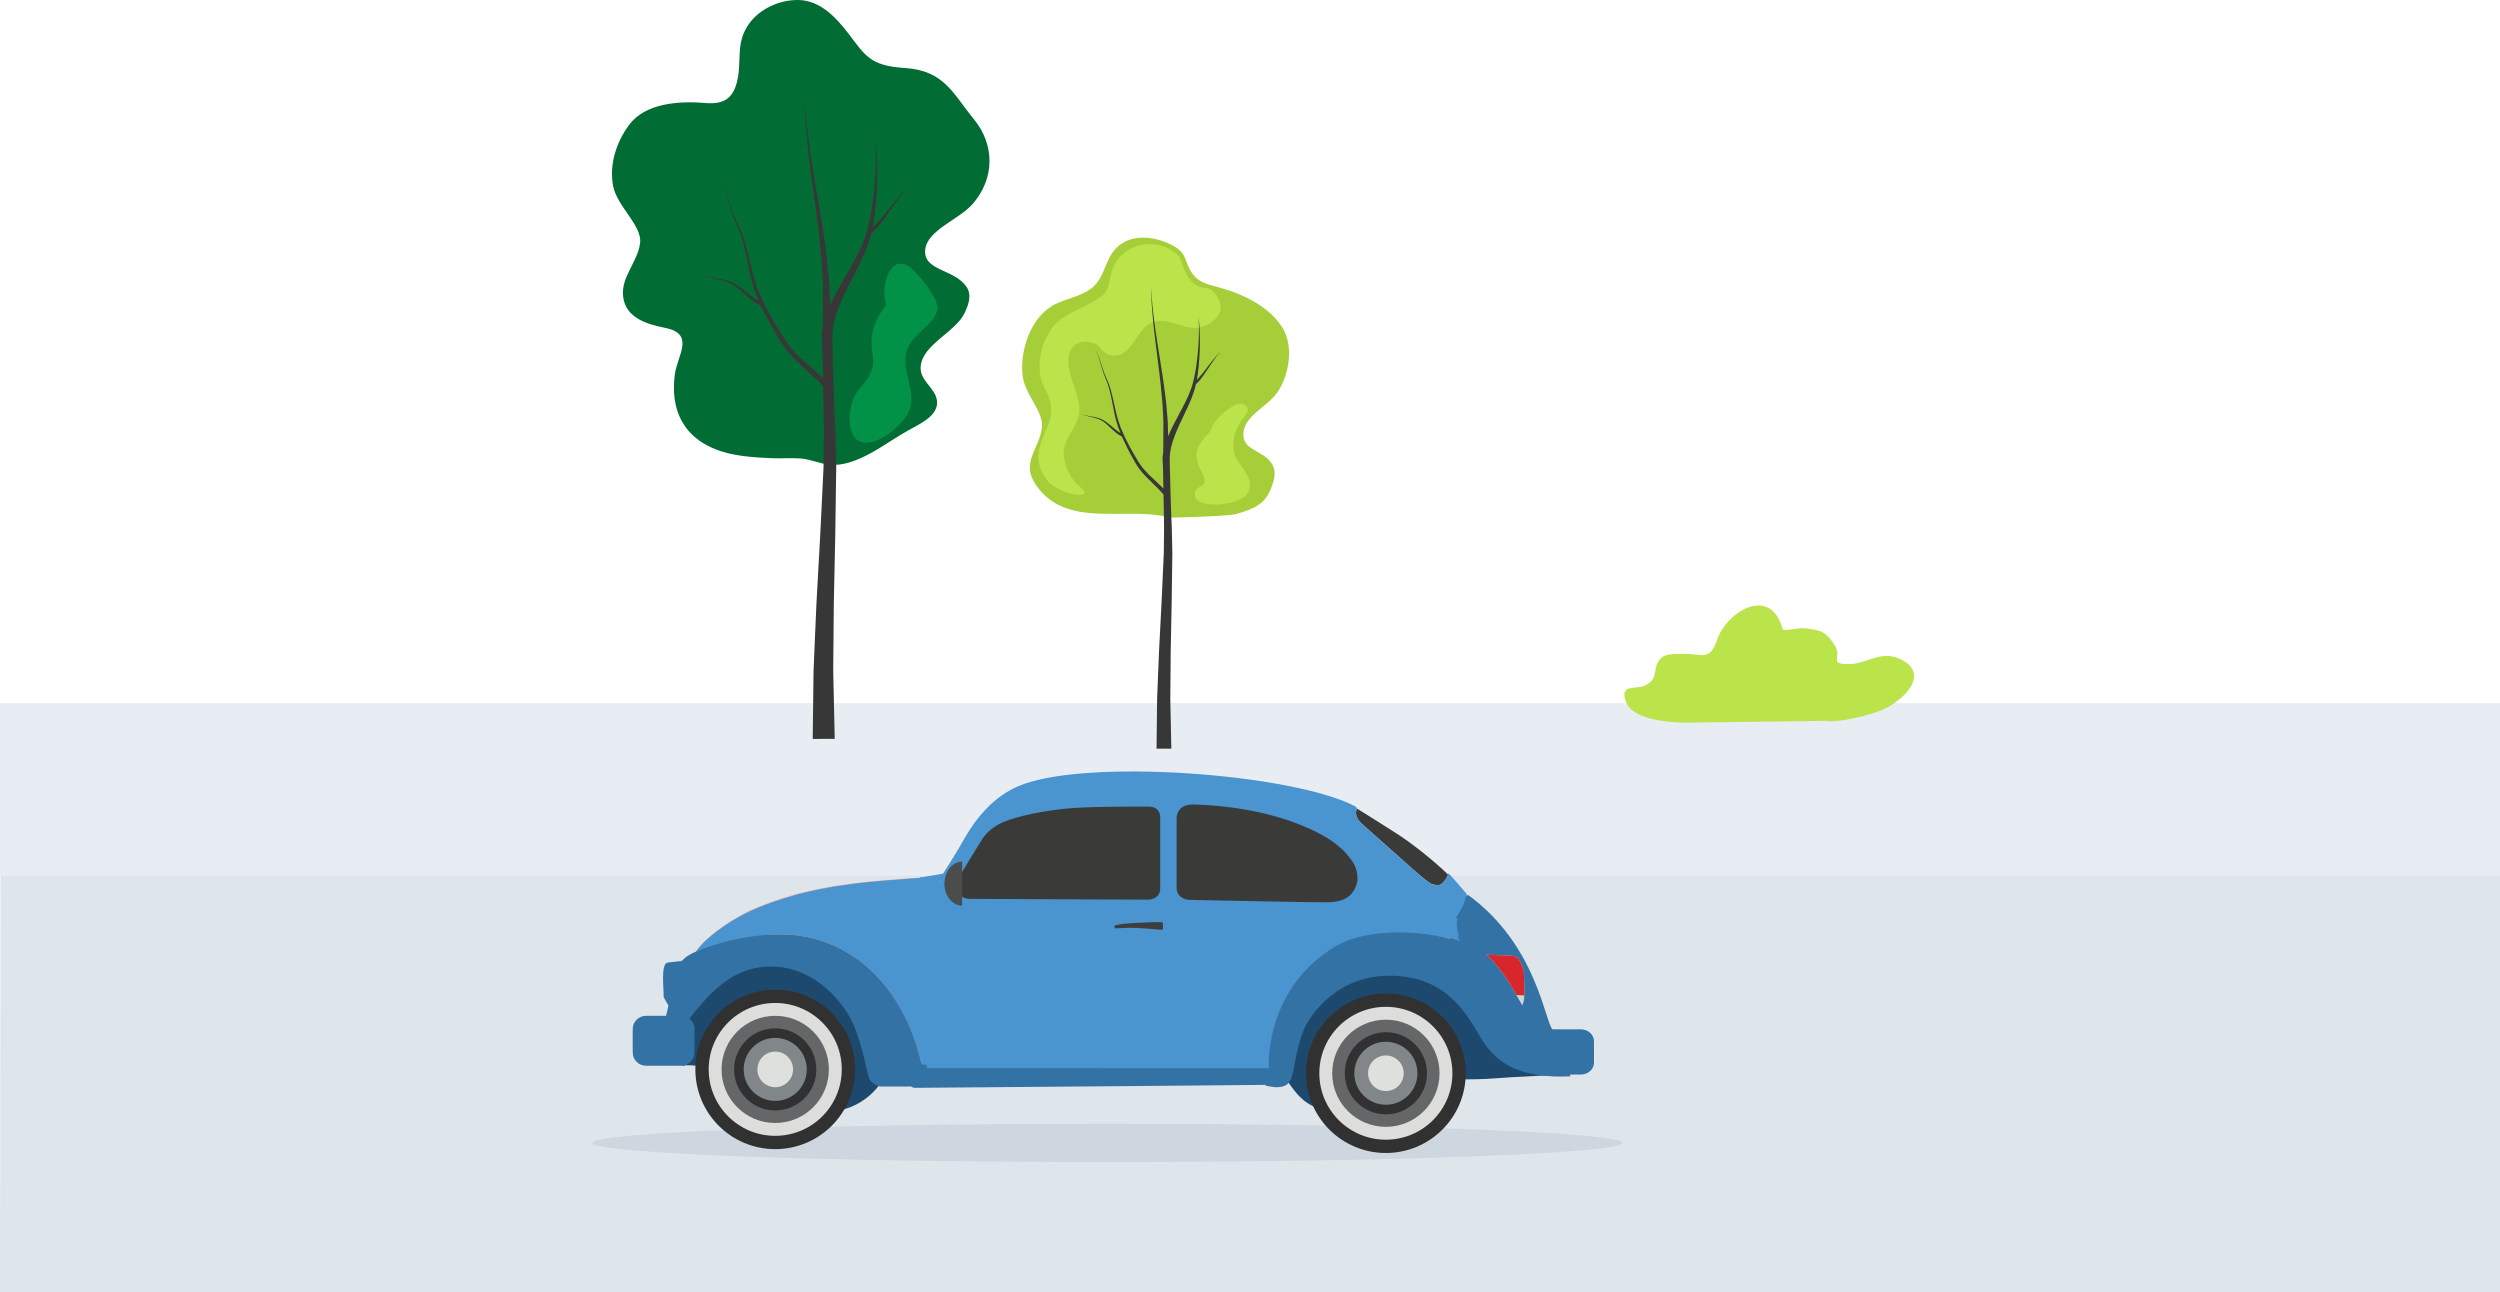 <?xml version="1.0" encoding="UTF-8"?>
<svg width="768px" height="397px" viewBox="0 0 768 397" version="1.1" xmlns="http://www.w3.org/2000/svg" xmlns:xlink="http://www.w3.org/1999/xlink">
    <!-- Generator: Sketch 56 (81588) - https://sketch.com -->
    <title>Group 14</title>
    <desc>Created with Sketch.</desc>
    <g id="Page-1" stroke="none" stroke-width="1" fill="none" fill-rule="evenodd">
        <g id="Tablet" transform="translate(0, -627)">
            <g id="Group-14" transform="translate(0, 627)">
                <polyline id="Fill-74" fill="#DEE5EB" points="768 397 0 397 0.171 267 768 267 768 397"></polyline>
                <polygon id="Fill-73" fill="#E7EDF3" points="0 269 768 269 768 216 0 216"></polygon>
                <g id="Group-60" transform="translate(188, 0)" fill="#016D35">
                    <path d="M110.845,62.607 C117.695,54.688 117.58,44.361 111.112,36.534 C104.876,28.996 102.194,21.658 89.989,20.891 C79.174,20.212 77.829,17.06 72.555,10.204 C69.009,5.606 64.1,0.104 57.258,0.002 C51.352,-0.086 45.463,2.774 42.301,7.036 C37.73,13.202 40.038,18.537 38.407,25.117 C37.098,30.406 34.185,32.127 28.51,31.641 C20.153,30.925 10.122,31.831 5.294,38.325 C1.231,43.775 -0.907,50.756 0.367,57.217 C1.596,63.463 9.329,69.31 8.634,74.715 C7.868,80.632 2.55,85.203 3.458,91.4 C4.323,97.303 9.953,99.489 16.216,100.7 C25.686,102.529 20.091,109.129 19.307,115.019 C17.926,125.403 21.472,134.861 33.882,138.748 C38.514,140.2 44.234,140.554 49.169,140.765 C52.047,140.888 54.996,140.631 57.855,140.837 C61.009,141.064 63.646,142.394 66.675,142.739 C75.076,143.697 84.234,135.917 91.147,132.132 C95.334,129.84 101.25,127.139 99.593,122.011 C98.551,118.805 94.55,116.579 94.818,112.708 C95.281,105.818 105.588,102.072 108.359,96.103 C109.695,93.237 110.604,90.377 108.742,87.863 C104.822,82.55 95.539,83.201 96.234,76.662 C96.867,70.652 106.631,67.464 110.845,62.607" id="Fill-59"></path>
                </g>
                <path d="M279.292,81.926 C274.734,78.813 271.961,84.143 271.719,89.092 C271.638,90.829 271.872,92.29 272.248,93.63 C269.655,96.779 267.942,100.884 267.744,104.319 C267.493,108.555 269.243,110.469 267.466,114.59 C266.246,117.417 263.635,119.343 262.379,122.003 C260.315,126.4 260.037,135.153 265.304,135.942 C268.058,136.354 271.692,134.514 274.635,132.006 C277.147,129.868 279.148,127.245 279.669,125.117 C280.978,119.829 277.542,114.739 278.17,109.371 C278.96,102.675 287.403,100.102 287.986,94.874 C288.345,91.633 281.804,83.647 279.292,81.926" id="Fill-62" fill="#029247"></path>
                <path d="M278.354,58.262 C278.174,58.434 277.941,58.645 277.681,58.885 C277.438,59.137 277.16,59.421 276.864,59.731 C275.697,60.989 274.261,62.735 272.834,64.475 C271.416,66.214 269.962,67.942 268.769,69.144 C268.535,69.4 268.293,69.609 268.078,69.809 C268.14,69.478 268.203,69.146 268.266,68.813 C268.481,67.84 268.562,66.837 268.715,65.867 C268.778,65.38 268.84,64.896 268.903,64.416 C268.948,63.935 268.993,63.458 269.038,62.986 C269.119,62.04 269.208,61.112 269.271,60.202 C269.316,59.291 269.361,58.4 269.397,57.534 C269.487,55.801 269.46,54.16 269.487,52.647 C269.442,51.134 269.442,49.748 269.37,48.521 C269.28,47.294 269.226,46.224 269.146,45.345 C268.939,43.589 268.822,42.585 268.822,42.585 C268.822,42.585 268.885,43.592 269.002,45.351 C269.038,46.23 269.029,47.301 269.056,48.526 C269.065,49.751 268.993,51.134 268.966,52.641 C268.858,54.148 268.796,55.78 268.616,57.502 C268.526,58.363 268.437,59.247 268.347,60.15 C268.248,61.052 268.095,61.971 267.97,62.906 C267.907,63.373 267.835,63.844 267.772,64.318 C267.683,64.789 267.593,65.262 267.503,65.739 C267.306,66.693 267.18,67.654 266.911,68.628 C266.668,69.59 266.453,70.607 266.166,71.541 L265.699,72.976 C265.556,73.455 265.331,73.924 265.152,74.399 C264.407,76.293 263.455,78.145 262.486,79.957 C261.508,81.769 260.476,83.537 259.489,85.259 C258.492,86.982 257.541,88.659 256.697,90.279 C256.285,91.094 255.854,91.876 255.504,92.661 C255.324,93.05 255.145,93.431 254.974,93.809 C254.965,93.258 254.947,92.701 254.929,92.153 C254.884,90.708 254.84,89.275 254.795,87.856 C254.741,86.436 254.552,85.02 254.436,83.625 C254.31,82.23 254.175,80.85 254.05,79.486 C253.906,78.126 253.691,76.792 253.52,75.471 C253.152,72.831 252.811,70.264 252.371,67.793 C251.968,65.32 251.564,62.931 251.187,60.637 C250.792,58.346 250.415,56.15 250.056,54.062 C249.724,51.973 249.41,49.99 249.105,48.128 C248.782,46.266 248.593,44.516 248.378,42.901 C248.171,41.284 247.974,39.799 247.803,38.458 C247.561,35.77 247.417,33.654 247.292,32.212 C247.175,30.77 247.121,30 247.121,30 C247.121,30 247.148,30.771 247.22,32.215 C247.292,33.658 247.363,35.778 247.516,38.474 C247.642,39.82 247.785,41.309 247.938,42.932 C248.09,44.554 248.225,46.311 248.485,48.179 C248.719,50.05 248.97,52.04 249.23,54.139 C249.517,56.235 249.823,58.438 250.137,60.737 C250.442,63.035 250.756,65.429 251.079,67.908 C251.429,70.384 251.689,72.949 251.959,75.584 C252.084,76.901 252.255,78.237 252.354,79.587 C252.434,80.937 252.515,82.303 252.596,83.684 C252.659,85.066 252.802,86.454 252.802,87.871 C252.802,89.291 252.793,90.724 252.793,92.169 C252.784,93.606 252.775,95.056 252.766,96.516 C252.748,97.934 252.73,99.364 252.713,100.801 C252.632,101.367 252.56,101.887 252.497,102.356 C252.47,102.59 252.425,102.818 252.407,103.021 C252.407,103.218 252.641,106.974 252.632,107.732 C252.641,108.488 252.659,109.246 252.677,110.005 C252.721,112.03 252.757,114.068 252.802,116.11 C252.434,115.767 252.048,115.386 251.609,114.996 C251.124,114.568 250.594,114.105 250.038,113.61 C248.907,112.636 247.642,111.539 246.295,110.334 C245.003,109.103 243.594,107.771 242.445,106.209 C242.167,105.818 241.844,105.433 241.575,105.024 C241.305,104.599 241.027,104.169 240.749,103.734 C240.193,102.863 239.591,101.981 239.053,101.069 C238.514,100.158 237.958,99.231 237.401,98.293 C236.845,97.354 236.36,96.377 235.822,95.406 C235.561,94.918 235.292,94.431 235.041,93.937 C234.808,93.438 234.574,92.937 234.332,92.436 L233.632,90.928 C233.515,90.681 233.381,90.414 233.291,90.183 L232.995,89.407 L232.402,87.855 C232.196,87.339 232.079,86.819 231.909,86.301 C231.756,85.783 231.595,85.265 231.442,84.75 C231.307,84.227 231.182,83.705 231.047,83.185 C230.545,81.097 230.042,79.041 229.557,77.053 C229.324,76.057 229.01,75.086 228.741,74.131 C228.462,73.18 228.085,72.265 227.78,71.366 C227.448,70.472 226.999,69.633 226.631,68.805 C226.443,68.391 226.255,67.995 226.057,67.6 C225.887,67.205 225.716,66.82 225.572,66.431 C224.971,64.887 224.513,63.445 224.056,62.178 C223.607,60.909 223.185,59.809 222.772,58.921 C222.359,58.031 221.947,57.356 221.579,56.936 C221.417,56.717 221.247,56.574 221.13,56.478 C221.022,56.381 220.968,56.331 220.968,56.331 C220.968,56.331 221.022,56.382 221.13,56.482 C221.238,56.58 221.408,56.724 221.561,56.946 C221.911,57.37 222.306,58.05 222.683,58.944 C223.077,59.836 223.463,60.94 223.876,62.216 C224.289,63.489 224.711,64.938 225.267,66.501 C225.402,66.893 225.563,67.292 225.725,67.696 C225.913,68.09 226.093,68.502 226.263,68.913 C226.605,69.742 227.026,70.579 227.332,71.471 C227.61,72.369 227.951,73.279 228.202,74.23 C228.435,75.184 228.723,76.149 228.929,77.147 C229.351,79.144 229.791,81.207 230.239,83.304 C230.356,83.83 230.473,84.357 230.589,84.885 C230.733,85.414 230.877,85.944 231.02,86.475 C231.173,87.003 231.28,87.548 231.469,88.065 L232.016,89.627 L232.286,90.408 C232.393,90.694 232.51,90.93 232.618,91.192 L233.156,92.427 C233.031,92.356 232.905,92.276 232.77,92.196 C232.447,91.988 232.061,91.808 231.675,91.514 C231.289,91.229 230.85,90.947 230.419,90.599 C229.988,90.257 229.521,89.897 229.046,89.525 C228.579,89.145 228.067,88.762 227.547,88.375 C227.035,87.983 226.443,87.629 225.878,87.267 L224.953,86.788 C224.783,86.712 224.666,86.625 224.469,86.558 L223.984,86.379 L223.508,86.203 C223.338,86.151 223.158,86.109 222.997,86.062 C222.656,85.978 222.324,85.868 221.991,85.812 C221.327,85.673 220.69,85.554 220.089,85.458 C219.478,85.353 218.913,85.255 218.384,85.164 C217.863,85.055 217.378,84.983 216.966,84.863 C216.562,84.747 216.185,84.681 215.906,84.565 C215.332,84.36 215,84.242 215,84.242 C215,84.242 215.323,84.375 215.88,84.606 C216.149,84.736 216.526,84.82 216.93,84.955 C217.333,85.096 217.818,85.19 218.33,85.325 C218.85,85.44 219.416,85.565 220.008,85.697 C220.609,85.821 221.229,85.967 221.866,86.133 C222.189,86.204 222.485,86.32 222.799,86.414 C222.952,86.465 223.113,86.508 223.266,86.565 L223.733,86.764 L224.199,86.964 C224.334,87.011 224.477,87.118 224.612,87.192 L225.456,87.684 C225.976,88.062 226.515,88.417 226.981,88.826 C227.466,89.225 227.933,89.621 228.373,90.023 C228.83,90.419 229.261,90.803 229.674,91.167 C230.078,91.536 230.527,91.859 230.904,92.172 C231.271,92.487 231.72,92.741 232.061,92.985 C232.241,93.101 232.411,93.225 232.564,93.31 C232.725,93.392 232.869,93.468 233.004,93.536 C233.524,93.809 233.829,93.966 233.829,93.966 L233.829,93.962 C233.874,94.062 233.919,94.161 233.964,94.261 C234.197,94.766 234.458,95.26 234.709,95.758 C235.22,96.747 235.687,97.742 236.217,98.703 C236.755,99.663 237.285,100.609 237.805,101.542 C238.326,102.478 238.9,103.36 239.421,104.245 C239.69,104.685 239.95,105.12 240.219,105.549 C240.489,105.993 240.812,106.402 241.099,106.823 C242.275,108.502 243.693,109.905 244.985,111.196 C246.322,112.453 247.561,113.58 248.656,114.568 C249.194,115.066 249.706,115.531 250.173,115.961 C250.63,116.393 251.016,116.793 251.384,117.151 C252.03,117.757 252.497,118.316 252.856,118.719 C252.919,121.932 252.991,125.158 253.054,128.384 C253.161,131.449 253.089,134.537 253.054,137.607 C253.036,139.142 253.018,140.674 253,142.201 L252.991,143.347 L252.982,143.633 L252.973,143.889 L252.946,144.459 C252.91,145.22 252.874,145.978 252.838,146.736 C252.542,152.794 252.246,158.756 251.968,164.526 C251.645,170.301 251.339,175.885 251.043,181.18 C250.971,182.503 250.9,183.809 250.828,185.095 C250.765,186.385 250.711,187.656 250.657,188.905 C250.55,191.405 250.451,193.822 250.343,196.14 C250.244,198.46 250.155,200.683 250.065,202.797 C250.011,203.855 249.975,204.884 249.93,205.886 C249.912,206.884 249.903,207.854 249.885,208.793 C249.841,212.55 249.805,215.826 249.769,218.523 C249.706,223.918 249.67,227 249.67,227 L256.428,226.972 C256.428,226.972 256.356,223.889 256.24,218.495 C256.177,215.799 256.105,212.524 256.024,208.768 C256.006,207.829 255.979,206.86 255.961,205.862 C255.97,204.868 255.979,203.846 255.988,202.797 C256.006,200.698 256.033,198.49 256.051,196.187 C256.069,193.883 256.096,191.484 256.114,189 C256.123,187.758 256.141,186.494 256.15,185.212 C256.177,183.925 256.204,182.619 256.231,181.294 C256.347,175.998 256.464,170.413 256.59,164.635 C256.67,158.849 256.76,152.871 256.841,146.796 C256.859,146.036 256.868,145.276 256.877,144.513 L256.886,143.941 L256.886,143.34 L256.859,142.195 C256.823,140.668 256.787,139.136 256.751,137.601 C256.679,134.53 256.653,131.451 256.437,128.356 C256.096,122.19 255.692,103.925 255.692,103.582 C255.683,103.412 255.683,103.228 255.674,103.031 C255.683,102.844 255.71,102.657 255.728,102.452 C255.764,102.044 255.8,101.594 255.845,101.103 C255.917,100.604 256.033,100.055 256.141,99.472 C256.222,98.886 256.419,98.271 256.59,97.619 C256.751,96.964 256.994,96.284 257.236,95.574 C257.469,94.86 257.774,94.127 258.088,93.365 C258.376,92.601 258.753,91.822 259.112,91.016 C259.857,89.408 260.709,87.722 261.607,85.973 C262.504,84.223 263.455,82.413 264.344,80.542 C265.233,78.671 266.103,76.75 266.776,74.773 C266.938,74.278 267.135,73.792 267.261,73.289 L267.665,71.789 C267.692,71.703 267.71,71.619 267.728,71.533 C267.835,71.462 267.97,71.376 268.131,71.241 C268.338,71.051 268.625,70.817 268.876,70.555 C269.119,70.291 269.424,70.004 269.693,69.672 C270.824,68.363 272.134,66.558 273.418,64.748 C274.701,62.94 275.975,61.132 277.034,59.825 C277.313,59.502 277.564,59.206 277.779,58.945 C278.022,58.692 278.228,58.472 278.399,58.291 C278.785,57.954 279,57.761 279,57.761 C279,57.761 278.767,57.943 278.354,58.262" id="Fill-63" fill="#383737"></path>
                <path d="M392.306,120.681 C396.07,115.328 397.596,106.182 393.807,100.39 C389.797,94.26 382.32,90.488 374.862,88.401 C371.516,87.466 368.606,86.981 366.612,84.479 C363.597,80.696 365.203,77.841 359.792,75.161 C354.625,72.603 348.104,71.86 343.699,75.474 C339.375,79.022 339.766,84.83 335.483,88.401 C331.941,91.355 326.468,91.758 322.606,94.353 C315.828,98.908 313.142,109.157 314.237,115.992 C315.107,121.426 320.575,126.514 320.08,131.216 C319.37,137.968 313.455,141.915 318.178,148.882 C321.691,154.065 326.429,156.274 331.711,157.202 C340.515,158.749 350.83,156.737 359.502,159 C359.502,159 376.991,158.702 379.898,157.868 C385.632,156.225 388.722,154.673 390.553,149.822 C391.495,147.327 392.137,144.84 390.827,142.652 C388.056,138.03 381.495,138.596 381.984,132.908 C382.433,127.68 389.334,124.907 392.306,120.681" id="Fill-42" fill="#A6CE39"></path>
                <path d="M379.009,138.765 C378.338,134.698 379.679,131.606 381.876,128.457 C382.918,126.965 384.188,126.078 382.676,124.551 C381.921,123.788 380.622,123.927 379.697,124.312 C378.424,124.84 376.733,126.007 375.236,127.416 C373.528,129.023 372.071,130.945 371.775,132.594 C370.448,133.872 369.336,135.231 368.758,136.203 C367.096,138.999 367.284,140.967 368.619,143.924 C369.098,144.984 370.487,147.043 369.976,148.364 C369.53,149.517 367.964,149.503 367.427,150.507 C366.494,152.253 367.171,153.454 368.676,154.173 C370.499,155.043 373.539,155.203 376.408,154.764 C379.551,154.283 382.488,153.082 383.397,151.307 C384.401,149.345 384.029,147.609 383.171,145.977 C381.86,143.481 379.414,141.224 379.009,138.765" id="Fill-44" fill="#BAE44A"></path>
                <path d="M583.751,202.465 C577.624,199.575 573.486,204.125 567.648,204.032 C561.739,203.937 565.882,202.069 563.778,198.521 C560.854,193.589 558.588,193.532 554.632,193.023 C552.6,192.761 549.955,193.731 547.688,193.425 C545.774,186.448 541.527,185.097 537.379,186.492 C535.786,187.028 534.208,187.97 532.781,189.154 C530.363,191.162 528.385,193.867 527.519,196.472 C525.218,203.39 522.874,200.699 517.274,200.898 C515.187,200.973 511.877,200.633 510.333,202.136 C507.296,205.095 509.854,207.715 506.098,210.223 C503.072,212.244 497.14,209.574 499.571,215.773 C500.569,218.317 503.541,219.832 506.942,220.729 C513.007,222.33 520.432,221.964 520.432,221.964 L561.294,221.439 C563.386,222 571.182,220.665 577.327,218.436 C579.794,217.541 582.714,215.731 584.876,213.572 C588.479,209.973 589.975,205.401 583.751,202.465" id="Fill-70" fill="#BAE44A"></path>
                <g id="Group-50" transform="translate(182, 237)">
                    <path d="M316.318,114.096 C316.318,117.347 245.508,119.983 158.159,119.983 C70.811,119.983 2.27373675e-13,117.347 2.27373675e-13,114.096 C2.27373675e-13,110.845 70.811,108.211 158.159,108.211 C245.508,108.211 316.318,110.845 316.318,114.096" id="Fill-6" fill="#CED7DF"></path>
                    <path d="M57.961,50.046 C77.346,50.046 95.248,63.871 101.184,90.14 C101.085,90.733 100.887,90.733 100.639,90.88 C99.058,92.263 97.574,93.053 97.672,96.756 C92.134,96.756 88.226,96.756 88.226,96.756 C88.226,96.756 85.507,95.918 84.913,94.041 C84.32,92.164 82.342,81.252 79.029,75.425 C75.715,69.599 67.556,59.921 54.797,59.921 C42.038,59.921 33.928,69.648 25.372,82.24 C23.048,85.647 20.872,87.425 20.674,88.708 C20.377,89.695 19.883,89.497 19.636,89.399 C19.388,89.301 18.152,88.708 18.598,87.425 C19.043,86.14 21.169,79.623 21.861,77.795 C22.553,75.968 23.938,69.895 23.938,67.623 C23.938,65.353 26.015,59.773 27.35,58.342 C28.685,56.909 29.229,56.613 30.96,55.724 C32.691,54.835 44.213,50.046 57.961,50.046" id="Fill-57" fill="#F0B0AE"></path>
                    <path d="M47.093,50.983 C54.069,47.545 63.977,45.334 70.077,44.318 C77.199,43.133 85.507,42.195 97.276,41.998 C98.612,41.01 100.146,39.233 100.836,37.998 C101.529,36.764 100.836,34.838 99.996,32.616 C99.996,32.616 93.469,33.06 88.869,33.456 C69.682,35.035 59.594,38.096 51.037,41.553 C42.483,45.01 36.104,50.442 34.077,52.564 C32.906,53.79 32.182,54.751 31.777,55.345 C34.022,54.363 39.723,52.223 47.093,50.983" id="Fill-58" fill="#F0B0AE"></path>
                    <path d="M287.522,74.932 C284.752,71.129 278.719,56.76 270.263,53.502 C268.767,52.926 267.537,52.449 266.515,52.055 C266.528,52.077 266.54,52.097 266.553,52.12 C265.268,51.626 257.784,49.257 252.047,49.123 C241.431,48.531 231.344,50.193 224.864,54.934 C218.699,59.445 208.545,68.118 206.616,90.798 L206.53,90.798 C206.555,91.19 206.63,92.029 206.815,92.509 C207.062,93.152 208.1,94.731 206.914,95.966 C206.667,96.311 206.765,96.509 207.012,96.559 C208.596,96.756 210.227,97.397 212.502,96.609 C214.777,95.818 215.222,92.509 215.617,90.287 C216.012,88.067 217.249,81.498 219.277,77.795 C221.305,74.091 229.067,62.735 244.844,62.735 C262.449,62.735 268.631,74.685 272.884,81.794 C277.136,88.905 283.615,93.844 297.956,93.696 C300.479,93.645 300.479,93.645 300.479,93.645 C297.362,88.263 290.291,78.734 287.522,74.932" id="Fill-59" fill="#F0B0AE"></path>
                    <path d="M234.639,34.97 L234.639,34.97 C233.914,36.681 232.662,40.105 225.871,40.171 C219.079,40.236 185.913,39.446 183.67,39.446 C181.428,39.446 179.45,38.195 179.45,35.627 L179.45,14.364 C179.45,11.992 181.232,10.15 184.066,10.15 C187.89,10.15 202.132,10.742 215.254,15.548 C228.376,20.354 231.673,25.16 233.387,27.53 C235.102,29.9 235.365,33.258 234.639,34.97 Z M266.271,51.648 C258.523,42.562 249.384,33.959 245.323,30.427 C241.234,26.872 227.321,16.009 212.353,12.125 C197.418,8.248 187.208,7.585 177.468,7.582 L176.945,90.798 C176.945,90.798 201.474,90.798 206.616,90.798 C208.545,68.118 218.699,59.445 224.864,54.934 C231.344,50.193 241.431,48.531 252.047,49.123 C257.784,49.257 265.268,51.626 266.553,52.12 C266.454,51.955 266.366,51.804 266.271,51.648 L266.271,51.648 Z" id="Fill-60" fill="#F0B0AE"></path>
                    <path d="M108.371,34.739 L106.475,33.456 C106.475,33.456 105.338,33.01 103.805,32.172 C103.805,32.172 102.569,32.32 100.491,32.566 C101.184,34.097 101.678,36.27 101.629,37.159 C101.579,38.047 99.848,40.466 97.672,42.491 C96.535,42.54 84.468,42.837 71.957,44.615 C61.778,46.06 52.974,49.369 50.046,50.553 C52.556,50.239 55.214,50.046 57.961,50.046 C77.323,50.046 95.201,63.837 101.159,90.04 L103.508,90.04 C103.508,90.04 103.162,57.354 102.915,42.54 C102.915,42.54 106.739,37.257 108.371,34.739" id="Fill-61" fill="#F0B0AE"></path>
                    <path d="M272.888,41.956 C272.888,41.956 278.582,47.509 279.482,48.374 C280.381,49.239 279.849,50.968 279.849,50.968 L277.517,51.966 L272.621,49.837 L271.055,45.216 L272.888,41.956" id="Fill-62" fill="#321515"></path>
                    <polyline id="Fill-63" fill="#3272A5" points="268.004 37.668 269.323 38.722 268.665 42.935 266.686 46.358 284.603 55.689 288.891 70.707 292.148 80.234 288.016 82.554 265.367 53.864 259.63 52.798 262.993 45.832 263.652 40.83 268.004 37.668"></polyline>
                    <path d="M88.425,95.867 C88.425,95.867 85.063,101.397 77.644,103.668 C70.225,105.94 43.819,103.272 43.819,103.272 L32.444,90.435 C32.444,90.435 28.834,90.04 27.993,90.387 C27.153,90.733 22.504,84.707 22.504,84.707 L31.059,71.574 L39.169,62.192 L57.566,56.959 L72.6,60.909 L83.084,74.833 L89.463,90.04 L88.425,95.867" id="Fill-64" fill="#1C496D"></path>
                    <path d="M213.276,94.814 C213.276,94.814 215.584,98.105 216.573,99.159 C217.563,100.212 219.012,101.725 221.32,102.779 C223.628,103.834 266.183,94.581 266.183,94.581 C274.07,94.581 274.212,94.474 282.196,93.93 C285.097,93.732 298.27,93.102 298.27,93.102 L290.489,91.128 L281.851,87.44 L274.136,77.565 L268.465,71.179 L257.982,63.081 L249.344,60.25 L234.904,62.62 L226.464,65.715 L218.485,74.273 L213.673,82.898 L212.617,92.115 L213.276,94.814" id="Fill-65" fill="#1C496D"></path>
                    <path d="M103.096,89.613 L100.194,89.679 L97.689,92.905 L97.293,96.394 C97.293,96.394 98.15,97.117 98.942,97.183 C130.262,96.987 207.673,96.263 207.673,96.263 L208.2,93.233 L207.342,91.719 L207.355,90.04 L204.771,88.954 L171.736,87.702 L138.636,86.188 L106.722,88.823 L104.744,89.35 L104.546,89.679 L103.096,89.613" id="Fill-66" fill="#3272A5"></path>
                    <polyline id="Fill-67" fill="#4A94D0" points="102.238 87.047 102.765 91.128 208.237 91.153 216.148 69.538 269.752 48.901 233.375 16.805 222.748 11.778 213.134 9.542 195.523 6.659 182.353 3.4 176.879 5.409 142.065 6.463 125.052 10.94 118.591 15.68 105.932 35.694 100.919 42.935 99.996 71.771 102.238 87.047"></polyline>
                    <path d="M300.544,86.19 C300.544,86.19 301.499,91.225 301.039,92.247 C300.576,93.267 299.423,93.267 299.423,93.267 L295.072,87.242 L300.544,86.19" id="Fill-68" fill="#000000"></path>
                    <polyline id="Fill-69" fill="#D06B2D" points="99.733 32.862 100.821 36.781 97.095 41.454 82.127 42.113 62.643 44.68 46.16 50.572 46.983 51.593 50.643 51.265 66.369 46.392 87.469 43.989 98.282 43.232 102.305 38.854 102.206 34.805 101.019 32.764 99.733 32.862"></polyline>
                    <path d="M172.018,39.168 L172.018,39.168 C171.629,39.286 171.268,39.339 171.001,39.363 C171.268,39.34 171.628,39.286 172.018,39.168 Z M170.863,10.791 L170.863,10.791 C172.841,10.791 174.423,11.729 174.423,14.297 L174.423,35.825 C174.423,37.464 173.666,38.342 172.824,38.819 C172.829,38.731 172.841,38.65 172.841,38.557 L172.841,17.623 C172.841,15.126 171.455,14.215 169.724,14.215 C167.993,14.215 153.927,14.119 147.779,14.79 C141.633,15.463 135.098,16.807 130.814,18.776 C126.528,20.745 125.056,23.769 124.364,25.018 C123.672,26.266 119.862,33.131 119.257,34.379 C118.651,35.629 118.261,36.733 118.261,37.932 C118.261,38.279 118.292,38.703 118.387,39.14 C117.221,39.136 116.413,39.134 116.069,39.134 C112.557,39.134 112.062,36.566 112.062,35.184 C112.062,33.949 112.508,32.814 113.201,31.53 C113.894,30.246 118.245,23.184 119.036,21.901 C119.827,20.617 121.51,17.506 126.405,15.482 C131.3,13.458 138.768,12.075 145.79,11.383 C152.812,10.693 168.885,10.791 170.863,10.791 Z M172.824,38.826 L172.824,38.826 C172.824,38.823 172.824,38.822 172.824,38.819 C172.76,38.856 172.695,38.895 172.629,38.928 C172.693,38.897 172.76,38.862 172.824,38.826 Z M170.566,39.38 C170.566,39.38 170.374,39.38 170.021,39.377 C170.373,39.38 170.566,39.38 170.566,39.38 L170.566,39.38 Z" id="Fill-70" fill="#0D0C0A"></path>
                    <path d="M224.45,34.73 L224.45,34.73 C223.835,36.137 222.776,38.16 216.957,38.244 C211.924,38.317 189.461,37.722 182.183,37.572 C181.077,36.966 181.033,35.365 181.033,35.365 C181.033,35.365 181.099,28.781 181.099,24.831 L181.158,14.598 C184.641,14.594 196.652,15.06 207.754,18.887 C219.019,22.77 221.865,26.696 223.344,28.632 C224.824,30.57 225.064,33.322 224.45,34.73 Z M233.387,27.53 C231.673,25.16 228.376,20.354 215.254,15.548 C202.132,10.742 187.89,10.15 184.066,10.15 C181.232,10.15 179.45,11.992 179.45,14.364 L179.45,35.627 C179.45,38.195 181.428,39.446 183.67,39.446 C185.913,39.446 219.079,40.236 225.871,40.171 C232.662,40.105 233.914,36.681 234.639,34.97 C235.365,33.258 235.102,29.9 233.387,27.53 L233.387,27.53 Z" id="Fill-71" fill="#0D0C0A"></path>
                    <path d="M234.64,11.992 C234.574,12.322 234.113,14.165 236.42,16.141 C238.729,18.115 249.675,27.99 252.18,30.164 C254.686,32.336 257.125,34.377 257.85,34.574 C258.575,34.772 260.026,35.299 260.949,34.443 C261.775,33.677 262.44,32.819 262.855,31.691 C258.801,27.661 251.811,22.129 247.316,19.235 C243.189,16.576 236.196,12.209 234.806,11.342 C234.806,11.582 234.676,11.815 234.64,11.992" id="Fill-72" fill="#3A3A39"></path>
                    <path d="M31.62,91.521 C31.62,77.996 42.602,67.032 56.148,67.032 C69.696,67.032 80.678,77.996 80.678,91.521 C80.678,105.047 69.696,116.013 56.148,116.013 C42.602,116.013 31.62,105.047 31.62,91.521" id="Fill-73" fill="#303130"></path>
                    <path d="M35.708,91.521 C35.708,80.25 44.86,71.113 56.148,71.113 C67.438,71.113 76.59,80.25 76.59,91.521 C76.59,102.794 67.438,111.93 56.148,111.93 C44.86,111.93 35.708,102.794 35.708,91.521" id="Fill-74" fill="#DDDEDB"></path>
                    <path d="M39.664,91.521 C39.664,82.433 47.045,75.062 56.148,75.062 C65.253,75.062 72.632,82.433 72.632,91.521 C72.632,100.612 65.253,107.982 56.148,107.982 C47.045,107.982 39.664,100.612 39.664,91.521" id="Fill-75" fill="#656668"></path>
                    <path d="M43.515,91.521 C43.515,84.556 49.172,78.909 56.148,78.909 C63.126,78.909 68.782,84.556 68.782,91.521 C68.782,98.488 63.126,104.136 56.148,104.136 C49.172,104.136 43.515,98.488 43.515,91.521" id="Fill-76" fill="#303130"></path>
                    <path d="M46.456,91.521 C46.456,86.178 50.795,81.844 56.148,81.844 C61.501,81.844 65.841,86.178 65.841,91.521 C65.841,96.867 61.501,101.2 56.148,101.2 C50.795,101.2 46.456,96.867 46.456,91.521" id="Fill-77" fill="#818689"></path>
                    <path d="M219.211,92.707 C219.211,79.182 230.193,68.216 243.739,68.216 C257.286,68.216 268.268,79.182 268.268,92.707 C268.268,106.232 257.286,117.198 243.739,117.198 C230.193,117.198 219.211,106.232 219.211,92.707" id="Fill-78" fill="#303130"></path>
                    <path d="M223.299,92.707 C223.299,81.435 232.45,72.298 243.739,72.298 C255.028,72.298 264.18,81.435 264.18,92.707 C264.18,103.978 255.028,113.117 243.739,113.117 C232.45,113.117 223.299,103.978 223.299,92.707" id="Fill-79" fill="#DDDEDB"></path>
                    <path d="M227.255,92.707 C227.255,83.616 234.634,76.249 243.739,76.249 C252.844,76.249 260.224,83.616 260.224,92.707 C260.224,101.797 252.844,109.166 243.739,109.166 C234.634,109.166 227.255,101.797 227.255,92.707" id="Fill-80" fill="#656668"></path>
                    <path d="M231.106,92.707 C231.106,85.741 236.763,80.094 243.739,80.094 C250.716,80.094 256.372,85.741 256.372,92.707 C256.372,99.674 250.716,105.32 243.739,105.32 C236.763,105.32 231.106,99.674 231.106,92.707" id="Fill-81" fill="#303130"></path>
                    <path d="M234.046,92.707 C234.046,87.361 238.386,83.03 243.739,83.03 C249.092,83.03 253.432,87.361 253.432,92.707 C253.432,98.052 249.092,102.385 243.739,102.385 C238.386,102.385 234.046,98.052 234.046,92.707" id="Fill-82" fill="#818689"></path>
                    <path d="M23.94,72.236 C24.267,71.862 26.268,71.43 27.064,71.065 C27.103,68.753 26.027,59.759 27.35,58.342 C27.432,58.253 27.512,58.169 27.588,58.089 C26.522,58.463 23.373,58.543 22.851,58.785 C20.93,59.669 22,67.273 21.864,69.249 C21.864,69.249 23.566,72.663 23.94,72.236" id="Fill-83" fill="#3272A5"></path>
                    <path d="M108.371,34.739 L106.475,33.456 C106.475,33.456 109.253,32.217 107.719,31.378 C107.719,31.378 102.569,32.32 100.491,32.566 C101.184,34.097 101.678,36.27 101.629,37.159 C101.579,38.047 99.848,40.466 97.672,42.491 C96.535,42.54 84.468,42.837 71.957,44.615 C61.778,46.06 52.974,49.369 50.046,50.553 C52.556,50.239 55.214,50.046 57.961,50.046 C77.323,50.046 95.201,63.837 101.159,90.04 L103.508,90.04 C103.508,90.04 103.162,57.354 102.915,42.54 C102.915,42.54 106.739,37.257 108.371,34.739" id="Fill-84" fill="#4A94D0"></path>
                    <path d="M233.387,27.53 C231.673,25.16 228.376,20.354 215.254,15.548 C202.132,10.742 187.89,10.15 184.066,10.15 C181.232,10.15 179.45,11.992 179.45,14.364 L179.45,35.627 C179.45,38.195 181.428,39.446 183.67,39.446 C185.913,39.446 219.079,40.236 225.871,40.171 C232.662,40.105 233.914,36.681 234.639,34.97 C235.365,33.258 235.102,29.9 233.387,27.53" id="Fill-85" fill="#3EA0CB"></path>
                    <path d="M208.937,11.274 L208.937,11.274 C209.38,11.379 209.827,11.488 210.28,11.6 L208.937,11.274 Z M197.919,9.077 L197.919,9.077 C198.467,9.163 199.02,9.254 199.582,9.35 C199.02,9.254 198.467,9.164 197.919,9.077 Z M265.894,43.858 C267.939,40.83 267.807,40.171 268.598,37.668 C268.598,37.668 264.313,32.599 262.993,31.282 C262.597,32.616 261.872,33.587 260.949,34.443 C260.026,35.299 258.575,34.772 257.85,34.574 C257.125,34.377 254.686,32.336 252.18,30.164 C249.675,27.99 238.729,18.115 236.421,16.141 C234.113,14.165 234.574,12.322 234.64,11.992 C234.707,11.664 235.102,11.137 234.376,10.742 C215.247,0.604 150.449,-4.213 130.579,4.626 C123.989,7.557 118.392,12.897 113.118,22.592 C112.067,24.527 107.483,31.758 106.419,33.432 C106.455,33.448 106.475,33.456 106.475,33.456 L107.252,33.981 C104.811,37.903 102.339,41.704 102.339,41.704 L102.597,90.041 L176.985,90.337 L176.985,90.34 L206.656,90.34 C208.585,67.661 218.699,59.445 224.864,54.934 C231.344,50.193 241.431,48.531 252.047,49.123 C257.784,49.257 265.268,51.626 266.553,52.12 C266.454,51.955 266.366,51.804 266.271,51.648 C261.066,45.542 255.231,39.657 250.732,35.38 C255.276,39.698 261.179,45.656 266.422,51.823 C265.764,50.704 263.85,46.886 265.894,43.858 L265.894,43.858 Z" id="Fill-86" fill="#4A94D0"></path>
                    <path d="M174.423,14.297 C174.423,11.729 172.841,10.791 170.863,10.791 C168.885,10.791 152.812,10.693 145.79,11.383 C138.768,12.075 131.3,13.458 126.405,15.482 C121.51,17.506 119.827,20.617 119.036,21.901 C118.245,23.184 113.894,30.246 113.201,31.53 C112.508,32.814 112.062,33.949 112.062,35.184 C112.062,36.566 112.557,39.134 116.069,39.134 C119.58,39.134 170.566,39.38 170.566,39.38 C170.566,39.38 174.423,39.528 174.423,35.825 L174.423,14.297" id="Fill-87" fill="#3EA0CB"></path>
                    <path d="M50.643,51.265 C57.801,47.826 65.412,47.334 71.672,46.318 C78.984,45.133 86.202,43.429 98.282,43.232 C99.653,42.244 101.947,39.233 102.657,37.998 C103.368,36.764 102.657,34.838 101.795,32.616 C101.795,32.616 95.095,33.06 90.374,33.456 C70.681,35.035 60.326,38.096 51.546,41.553 C42.765,45.01 36.218,50.442 34.137,52.564 C32.936,53.79 32.193,54.751 31.777,55.345 C34.081,54.363 43.077,52.504 50.643,51.265" id="Fill-88" fill="#4A94D0"></path>
                    <path d="M30.96,55.724 C29.229,56.613 28.685,56.909 27.35,58.342 C26.015,59.773 23.938,65.353 23.938,67.623 C23.938,69.895 22.553,75.968 21.861,77.795 C21.169,79.623 19.043,86.14 18.598,87.425 C18.152,88.708 19.388,89.301 19.636,89.399 C19.883,89.497 20.377,89.695 20.674,88.708 C20.872,87.425 23.048,85.647 25.372,82.24 C33.928,69.648 42.038,59.921 54.797,59.921 C67.556,59.921 75.715,69.599 79.029,75.425 C82.342,81.252 84.32,92.164 84.913,94.041 C85.507,95.918 88.226,96.756 88.226,96.756 C88.226,96.756 92.134,96.756 97.672,96.756 C97.574,93.053 99.058,92.263 100.639,90.88 C100.887,90.733 101.085,90.733 101.184,90.14 C95.248,63.871 77.346,50.046 57.961,50.046 C44.213,50.046 32.691,54.835 30.96,55.724" id="Fill-89" fill="#3272A5"></path>
                    <path d="M287.522,74.932 C288.461,76.221 289.896,78.171 291.504,80.394 L295.187,79.475 C292.623,78.147 290.703,53.598 268.828,37.8 C268.828,37.8 268.68,40.517 267.84,41.85 C266.998,43.182 266.157,44.763 265.862,45.355 C265.57,45.934 264.863,47.795 267.051,52.261 C278.013,57.71 280.181,64.853 287.522,74.932" id="Fill-90" fill="#3272A5"></path>
                    <path d="M303.647,93.102 L292.93,93.102 C290.706,93.102 288.902,91.452 288.902,89.416 L288.902,82.903 C288.902,80.867 290.706,79.218 292.93,79.218 L303.647,79.218 C305.871,79.218 307.675,80.867 307.675,82.903 L307.675,89.416 C307.675,91.452 305.871,93.102 303.647,93.102" id="Fill-91" fill="#3272A5"></path>
                    <path d="M50.669,91.521 C50.669,88.5 53.122,86.052 56.148,86.052 C59.175,86.052 61.627,88.5 61.627,91.521 C61.627,94.543 59.175,96.992 56.148,96.992 C53.122,96.992 50.669,94.543 50.669,91.521" id="Fill-92" fill="#DDE0DD"></path>
                    <path d="M238.26,92.707 C238.26,89.686 240.713,87.237 243.739,87.237 C246.765,87.237 249.218,89.686 249.218,92.707 C249.218,95.728 246.765,98.177 243.739,98.177 C240.713,98.177 238.26,95.728 238.26,92.707" id="Fill-93" fill="#DDE0DD"></path>
                    <path d="M160.6,47.279 C160.6,47.279 162.329,46.728 166.554,46.536 C170.779,46.345 173.373,46.224 174.718,46.273 C175.078,46.273 175.247,46.416 175.247,46.872 C175.247,47.328 175.27,48.07 175.27,48.31 C175.27,48.551 175.078,48.622 174.766,48.622 C174.453,48.622 168.044,47.975 165.114,48.022 C162.183,48.07 160.983,48.214 160.719,48.214 C160.454,48.214 160.071,47.447 160.6,47.279" id="Fill-94" fill="#3E3E3E"></path>
                    <path d="M285.638,71.845 C285.924,71.29 286.136,70.552 286.236,69.567 C286.402,67.953 286.137,61.83 286.137,61.83 C286.072,60.513 285.016,58.473 284.752,57.946 C284.488,57.419 283.895,56.828 283.039,56.695 C282.182,56.564 280.269,56.432 278.224,56.432 C277.029,56.432 275.588,56.319 274.595,56.226 C279.379,60.38 283.132,67.419 285.638,71.845" id="Fill-95" fill="#D2D6D3"></path>
                    <path d="M286.085,61.409 C285.863,60.116 284.99,58.42 284.752,57.946 C284.488,57.419 283.895,56.828 283.039,56.695 C282.182,56.564 280.269,56.432 278.224,56.432 C277.029,56.432 275.588,56.319 274.595,56.226 C276.311,57.716 277.896,59.576 279.337,61.556 C281.053,63.912 282.565,66.434 283.859,68.696 C284.698,68.745 285.619,68.789 286.28,68.785 C286.341,66.538 286.137,61.83 286.137,61.83 C286.13,61.698 286.112,61.556 286.085,61.409" id="Fill-96" fill="#D7262C"></path>
                    <path d="M27.285,90.387 L16.443,90.387 C14.193,90.387 12.369,88.565 12.369,86.319 L12.369,79.131 C12.369,76.884 14.193,75.062 16.443,75.062 L27.285,75.062 C29.535,75.062 31.359,76.884 31.359,79.131 L31.359,86.319 C31.359,88.565 29.535,90.387 27.285,90.387" id="Fill-97" fill="#3272A5"></path>
                    <path d="M172.824,38.819 C173.666,38.342 174.423,37.464 174.423,35.825 L174.423,14.297 C174.423,11.729 172.841,10.791 170.863,10.791 C168.885,10.791 152.812,10.693 145.79,11.383 C138.768,12.075 131.3,13.458 126.405,15.482 C121.51,17.506 119.827,20.617 119.036,21.901 C118.245,23.184 113.894,30.246 113.201,31.53 C112.508,32.814 112.062,33.949 112.062,35.184 C112.062,36.566 112.557,39.134 116.069,39.134 C116.414,39.134 117.218,39.136 118.387,39.14 C129.111,39.179 170.566,39.38 170.566,39.38 C170.566,39.38 171.622,39.42 172.629,38.928 L172.824,38.819" id="Fill-98" fill="#3A3A39"></path>
                    <path d="M179.45,14.364 L179.45,35.627 C179.45,38.195 181.428,39.446 183.67,39.446 C185.913,39.446 219.079,40.236 225.871,40.171 C232.662,40.105 233.914,36.681 234.639,34.97 C235.365,33.258 235.102,29.9 233.387,27.53 C231.673,25.16 228.376,20.354 215.254,15.548 C202.132,10.742 187.89,10.15 184.066,10.15 C181.232,10.15 179.45,11.992 179.45,14.364" id="Fill-99" fill="#3A3A39"></path>
                    <path d="M113.569,41.231 C110.552,41.168 108.122,38.154 108.122,34.447 C108.122,30.739 110.552,27.725 113.569,27.663 L113.569,41.231" id="Fill-100" fill="#4B4D4D"></path>
                    <path d="M287.229,75.127 C276.475,60.362 272.785,50.878 252.008,49.592 C241.392,49 232.359,50.505 225.88,55.245 C208.058,67.524 207.542,87.312 207.827,91.114 L206.716,91.153 C206.964,91.795 208.1,94.731 206.914,95.966 C206.667,96.311 206.765,96.509 207.012,96.559 C208.596,96.756 210.227,97.397 212.502,96.609 C214.777,95.818 215.222,92.509 215.617,90.287 C216.012,88.067 217.249,81.498 219.277,77.795 C221.305,74.091 229.067,62.735 244.844,62.735 C262.449,62.735 268.631,74.685 272.884,81.794 C277.136,88.905 283.615,93.844 297.956,93.696 C300.479,93.645 300.479,93.645 300.479,93.645 C296.781,87.258 291.605,81.12 287.229,75.127" id="Fill-101" fill="#3272A5"></path>
                </g>
                <path d="M373.759,90.913 C373.01,89.825 372.004,88.623 370.688,88.555 C367.974,88.417 366.262,87.004 365.105,85.284 C363.423,82.782 362.915,79.633 362.211,78.811 C361.022,77.423 359.347,76.348 357.438,75.699 C354.227,74.607 350.35,74.718 347,76.578 C344.111,78.18 342.738,80.248 341.813,82.491 C340.685,85.223 341.069,89.085 338.499,90.936 C336.195,92.595 333.782,93.772 331.503,94.894 C328.128,96.555 325.052,98.096 323.079,100.906 C320.025,105.257 318.721,110.487 319.657,115.749 C320.242,119.036 322.344,120.848 322.769,124.182 C323.234,127.816 322.375,129.81 321.002,133.025 C318.742,138.324 317.809,141.81 321.384,147.169 C323.576,150.457 331.135,152.994 333.081,151.618 C334.605,150.541 328.169,148.951 326.848,140.583 C325.984,135.101 330.664,132.043 331.449,127.195 C332.457,120.964 326.143,113.805 328.851,107.809 C329.893,105.503 332.245,104.247 336.049,105.428 C338.068,106.054 338.451,108.281 340.589,108.945 C348.15,111.291 348.823,99.356 355.404,98.636 C361.427,97.977 365.646,103.213 371.731,99.27 C375.518,96.815 375.759,93.814 373.759,90.913" id="Fill-43" fill="#BAE44A"></path>
                <path d="M374.566,108.372 C374.44,108.496 374.287,108.648 374.112,108.821 C373.948,109.002 373.763,109.207 373.562,109.43 C372.776,110.338 371.817,111.596 370.857,112.85 C369.899,114.103 368.926,115.349 368.124,116.215 C367.964,116.399 367.804,116.551 367.659,116.695 C367.699,116.456 367.741,116.217 367.787,115.977 C367.932,115.276 367.986,114.553 368.084,113.853 C368.128,113.502 368.172,113.153 368.215,112.807 C368.245,112.461 368.274,112.117 368.303,111.776 C368.356,111.095 368.421,110.426 368.46,109.769 C368.49,109.114 368.52,108.471 368.548,107.847 C368.608,106.598 368.59,105.415 368.608,104.325 C368.577,103.234 368.574,102.235 368.525,101.35 C368.467,100.465 368.433,99.695 368.375,99.06 C368.239,97.795 368.161,97.072 368.161,97.072 C368.161,97.072 368.204,97.797 368.278,99.065 C368.305,99.699 368.3,100.47 368.315,101.354 C368.321,102.237 368.275,103.234 368.253,104.321 C368.182,105.406 368.143,106.583 368.021,107.824 C367.963,108.444 367.903,109.082 367.842,109.732 C367.771,110.383 367.674,111.045 367.588,111.719 C367.543,112.056 367.498,112.395 367.451,112.737 C367.392,113.076 367.332,113.418 367.272,113.761 C367.141,114.449 367.058,115.141 366.877,115.843 C366.71,116.536 366.568,117.27 366.376,117.944 L366.062,118.978 C365.962,119.324 365.814,119.662 365.693,120.003 C365.19,121.369 364.555,122.703 363.901,124.01 C363.244,125.315 362.551,126.591 361.886,127.832 C361.22,129.074 360.58,130.283 360.011,131.45 C359.734,132.038 359.447,132.601 359.214,133.167 C359.092,133.447 358.971,133.723 358.857,133.995 C358.846,133.597 358.836,133.195 358.825,132.8 C358.795,131.759 358.765,130.726 358.736,129.703 C358.699,128.68 358.572,127.659 358.495,126.654 C358.407,125.648 358.32,124.653 358.234,123.67 C358.139,122.689 357.992,121.728 357.876,120.776 C357.632,118.873 357.4,117.023 357.109,115.242 C356.832,113.459 356.564,111.737 356.307,110.084 C356.044,108.432 355.792,106.85 355.551,105.344 C355.327,103.838 355.114,102.41 354.913,101.066 C354.697,99.725 354.566,98.463 354.422,97.299 C354.282,96.134 354.153,95.063 354.037,94.096 C353.873,92.159 353.775,90.634 353.694,89.594 C353.617,88.555 353.576,88 353.576,88 C353.576,88 353.6,88.555 353.643,89.596 C353.691,90.637 353.739,92.165 353.842,94.109 C353.927,95.079 354.022,96.152 354.125,97.321 C354.232,98.49 354.323,99.757 354.497,101.104 C354.654,102.452 354.822,103.887 354.998,105.4 C355.191,106.91 355.392,108.498 355.603,110.155 C355.807,111.813 356.019,113.538 356.238,115.325 C356.473,117.109 356.646,118.958 356.827,120.857 C356.912,121.807 357.029,122.77 357.092,123.743 C357.146,124.716 357.2,125.701 357.255,126.697 C357.299,127.693 357.393,128.693 357.398,129.714 C357.394,130.738 357.392,131.771 357.388,132.813 C357.383,133.848 357.377,134.893 357.372,135.946 C357.36,136.968 357.347,137.998 357.335,139.034 C357.283,139.442 357.234,139.816 357.19,140.155 C357.169,140.324 357.146,140.488 357.132,140.635 C357.129,140.776 357.284,143.483 357.279,144.029 C357.29,144.575 357.3,145.121 357.31,145.669 C357.338,147.128 357.367,148.597 357.396,150.069 C357.151,149.822 356.888,149.548 356.595,149.266 C356.268,148.958 355.915,148.623 355.538,148.267 C354.777,147.566 353.926,146.775 353.023,145.906 C352.158,145.019 351.208,144.058 350.439,142.933 C350.248,142.651 350.031,142.373 349.854,142.079 C349.67,141.773 349.484,141.462 349.295,141.149 C348.926,140.521 348.519,139.885 348.16,139.227 C347.795,138.571 347.424,137.903 347.048,137.227 C346.677,136.55 346.346,135.845 345.987,135.145 C345.813,134.794 345.629,134.443 345.462,134.086 C345.304,133.727 345.146,133.366 344.988,133.005 L344.512,131.918 C344.437,131.74 344.344,131.547 344.283,131.38 L344.085,130.821 L343.689,129.702 C343.55,129.331 343.47,128.955 343.357,128.582 C343.253,128.209 343.148,127.836 343.045,127.464 C342.956,127.087 342.867,126.712 342.779,126.336 C342.439,124.831 342.104,123.35 341.78,121.917 C341.619,121.198 341.409,120.498 341.232,119.81 C341.041,119.124 340.791,118.465 340.582,117.817 C340.36,117.173 340.058,116.568 339.813,115.971 C339.687,115.673 339.559,115.387 339.428,115.102 C339.312,114.818 339.199,114.54 339.1,114.26 C338.696,113.147 338.387,112.108 338.082,111.194 C337.78,110.28 337.496,109.486 337.216,108.847 C336.941,108.205 336.664,107.718 336.418,107.416 C336.309,107.258 336.195,107.156 336.118,107.086 L336.005,106.98 L336.116,107.088 C336.189,107.159 336.3,107.263 336.406,107.423 C336.641,107.729 336.903,108.219 337.161,108.863 C337.422,109.506 337.685,110.302 337.96,111.221 C338.24,112.14 338.52,113.184 338.896,114.311 C338.987,114.593 339.095,114.88 339.206,115.172 C339.327,115.456 339.451,115.753 339.567,116.049 C339.795,116.646 340.076,117.25 340.279,117.893 C340.469,118.541 340.698,119.196 340.869,119.881 C341.026,120.569 341.216,121.265 341.357,121.983 C341.641,123.424 341.935,124.911 342.233,126.423 C342.312,126.801 342.391,127.18 342.471,127.562 C342.566,127.943 342.662,128.325 342.758,128.708 C342.862,129.089 342.937,129.481 343.065,129.854 L343.431,130.98 L343.613,131.543 C343.683,131.749 343.762,131.918 343.836,132.108 L344.198,132.998 C344.109,132.948 344.028,132.89 343.933,132.831 C343.719,132.682 343.462,132.552 343.202,132.339 C342.942,132.135 342.648,131.931 342.359,131.68 C342.065,131.435 341.756,131.175 341.435,130.906 C341.119,130.632 340.777,130.356 340.425,130.078 C340.082,129.795 339.683,129.541 339.303,129.278 L338.681,128.934 C338.571,128.879 338.491,128.816 338.357,128.768 L338.033,128.639 L337.711,128.511 C337.599,128.474 337.481,128.444 337.368,128.41 C337.139,128.349 336.916,128.27 336.694,128.23 C336.25,128.13 335.822,128.044 335.414,127.974 C335.009,127.899 334.626,127.829 334.272,127.763 C333.923,127.684 333.595,127.632 333.32,127.546 C333.045,127.462 332.791,127.414 332.604,127.331 C332.219,127.183 332,127.099 332,127.099 C332,127.099 332.214,127.194 332.588,127.361 C332.771,127.454 333.02,127.515 333.293,127.613 C333.565,127.713 333.889,127.782 334.234,127.879 C334.585,127.962 334.963,128.051 335.364,128.147 C335.765,128.236 336.183,128.341 336.609,128.462 C336.827,128.513 337.026,128.597 337.237,128.663 C337.341,128.701 337.448,128.732 337.552,128.773 L337.864,128.916 L338.18,129.061 C338.266,129.094 338.365,129.171 338.457,129.225 L339.023,129.58 C339.372,129.851 339.731,130.108 340.049,130.403 C340.372,130.69 340.687,130.975 340.984,131.265 C341.287,131.551 341.58,131.828 341.858,132.089 C342.13,132.356 342.428,132.589 342.683,132.814 C342.93,133.042 343.231,133.225 343.461,133.401 C343.581,133.483 343.693,133.573 343.799,133.635 C343.906,133.694 344.003,133.748 344.092,133.797 C344.445,133.994 344.647,134.107 344.647,134.107 L344.648,134.104 L344.736,134.32 C344.895,134.684 345.071,135.04 345.237,135.399 C345.579,136.113 345.894,136.83 346.252,137.522 C346.613,138.213 346.97,138.896 347.321,139.568 C347.668,140.243 348.054,140.878 348.407,141.516 C348.586,141.833 348.763,142.147 348.939,142.457 C349.122,142.777 349.339,143.072 349.534,143.375 C350.32,144.585 351.276,145.597 352.143,146.527 C353.039,147.433 353.874,148.245 354.612,148.958 C354.974,149.316 355.313,149.652 355.626,149.962 C355.936,150.273 356.194,150.562 356.442,150.82 C356.874,151.257 357.19,151.659 357.431,151.95 C357.476,154.266 357.522,156.591 357.566,158.917 C357.638,161.126 357.586,163.351 357.566,165.564 C357.553,166.671 357.542,167.775 357.53,168.877 L357.521,169.701 L357.519,169.908 L357.511,170.092 L357.492,170.504 C357.467,171.052 357.442,171.598 357.417,172.144 C357.219,176.511 357.023,180.809 356.835,184.968 C356.619,189.131 356.411,193.156 356.214,196.972 C356.164,197.927 356.115,198.867 356.068,199.794 C356.03,200.724 355.992,201.641 355.955,202.541 C355.884,204.343 355.814,206.084 355.746,207.756 C355.679,209.428 355.615,211.03 355.553,212.554 C355.523,213.317 355.493,214.058 355.464,214.781 C355.454,215.5 355.446,216.199 355.436,216.877 C355.407,219.585 355.38,221.945 355.359,223.889 C355.315,227.778 355.292,230 355.292,230 L359.832,229.98 C359.832,229.98 359.786,227.757 359.705,223.87 C359.664,221.926 359.615,219.565 359.559,216.857 C359.545,216.181 359.533,215.483 359.52,214.763 C359.526,214.047 359.532,213.31 359.538,212.554 C359.551,211.041 359.564,209.449 359.578,207.789 C359.591,206.129 359.606,204.399 359.621,202.609 C359.629,201.714 359.637,200.803 359.645,199.878 C359.662,198.95 359.682,198.009 359.7,197.055 C359.776,193.237 359.855,189.211 359.937,185.046 C359.994,180.876 360.053,176.566 360.111,172.188 C360.119,171.64 360.126,171.092 360.134,170.543 L360.139,170.13 L360.141,169.903 L360.119,168.871 C360.096,167.771 360.072,166.666 360.049,165.559 C359.999,163.346 359.98,161.127 359.837,158.895 C359.609,154.451 359.34,141.286 359.336,141.039 C359.333,140.916 359.33,140.783 359.328,140.642 C359.333,140.507 359.35,140.371 359.361,140.224 C359.385,139.93 359.412,139.605 359.441,139.251 C359.487,138.892 359.568,138.496 359.637,138.076 C359.693,137.654 359.829,137.211 359.942,136.74 C360.047,136.269 360.21,135.778 360.377,135.267 C360.53,134.752 360.737,134.223 360.945,133.675 C361.142,133.123 361.396,132.562 361.637,131.981 C362.137,130.822 362.709,129.606 363.314,128.346 C363.915,127.084 364.551,125.779 365.152,124.432 C365.751,123.083 366.333,121.698 366.782,120.273 C366.89,119.916 367.024,119.566 367.111,119.203 L367.383,118.123 L367.422,117.938 C367.494,117.887 367.584,117.825 367.692,117.727 C367.833,117.591 368.029,117.422 368.197,117.233 C368.36,117.043 368.562,116.835 368.743,116.596 C369.505,115.652 370.384,114.352 371.246,113.047 C372.109,111.743 372.967,110.44 373.679,109.498 C373.862,109.265 374.03,109.052 374.179,108.864 C374.34,108.681 374.48,108.523 374.596,108.393 C374.853,108.149 375,108.011 375,108.011 C375,108.011 374.842,108.141 374.566,108.372" id="Fill-45" fill="#383737"></path>
            </g>
        </g>
    </g>
</svg>